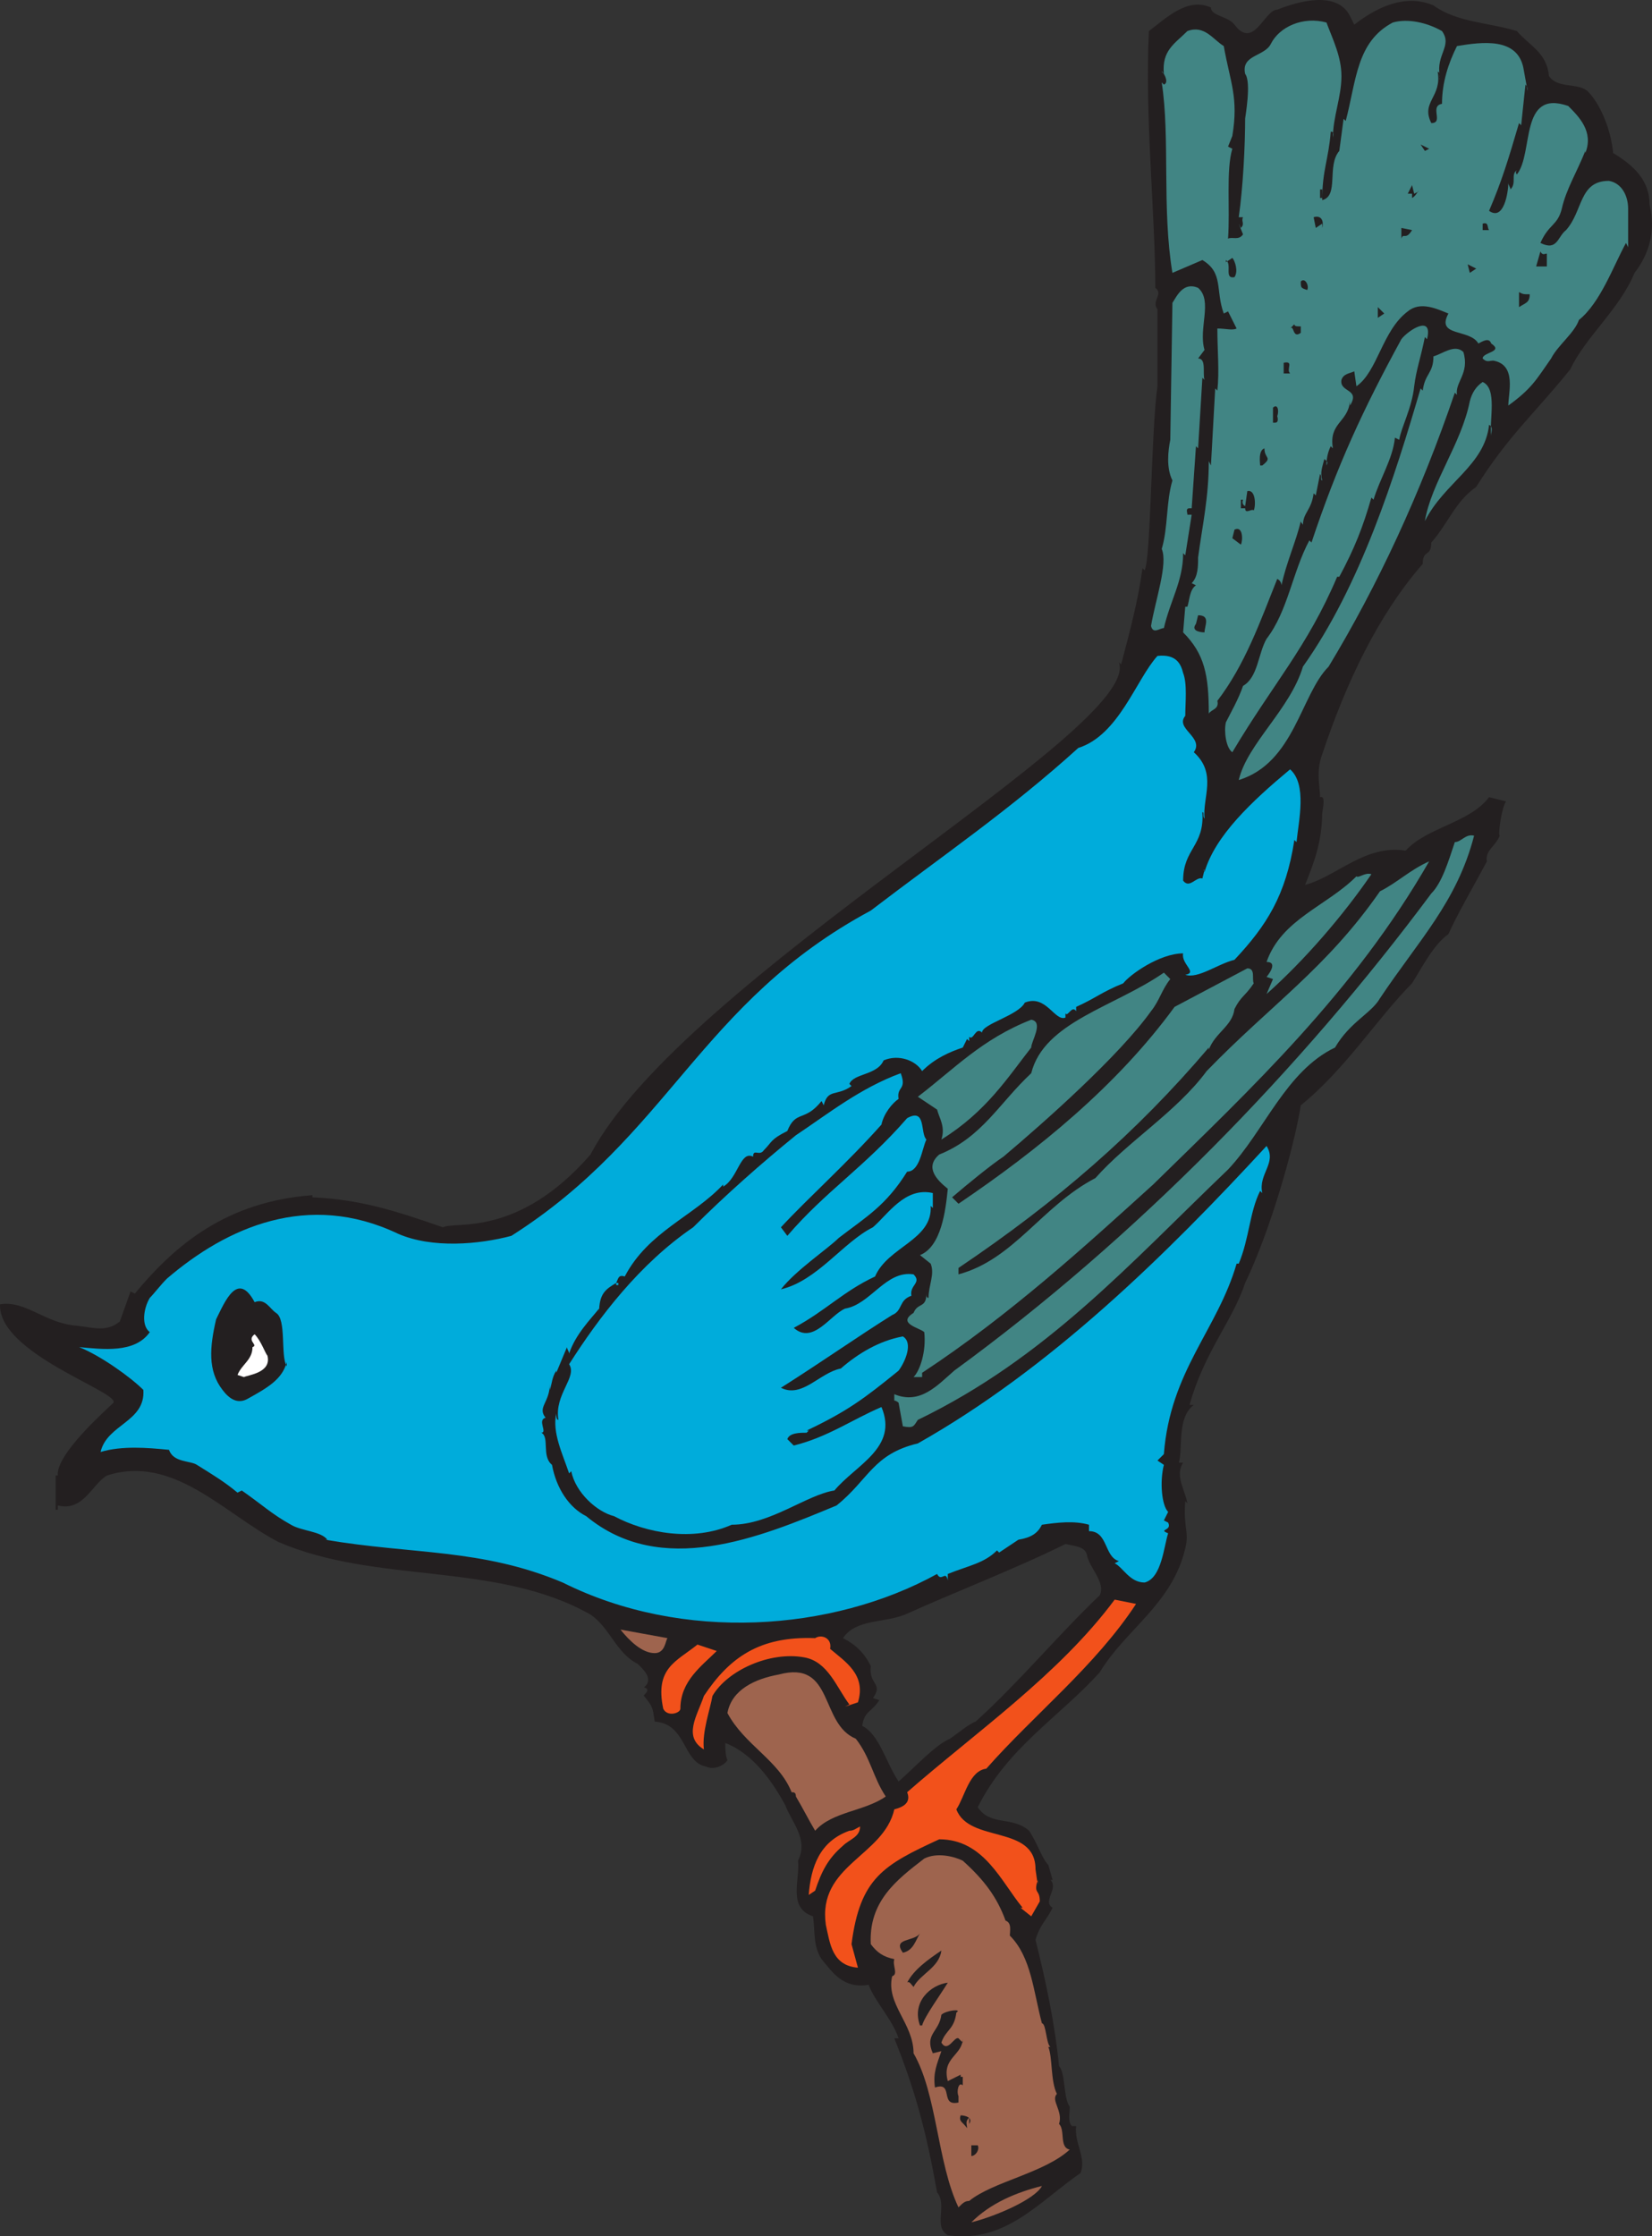 <svg xmlns="http://www.w3.org/2000/svg" width="579.129" height="783.782"><rect width="100%" height="100%" fill="#333333" stroke="none"/><path fill="#231f20" fill-rule="evenodd" d="m473.26 5.642 1.5 3c6.75-5.25 17.25-11.25 27.75-6.75 8.25 6 19.5 6 29.25 9 4.5 5.25 10.5 7.5 11.25 15.75 3 4.5 9.75 2.25 13.5 5.25 4.5 4.5 8.25 13.5 9 21.75 7.5 4.5 12.75 9.75 12.75 18 2.25 9 0 17.25-5.25 24-5.25 12.75-17.25 22.5-22.5 33.75-12 15-21.75 23.25-33 41.25-7.5 5.25-9.75 12.75-15.75 19.5 0 5.25-3 2.25-3 7.5-15.75 18-27 42-35.25 66.75-2.25 6-.75 11.25-.75 15 2.25-.75.75 4.5.75 6v-.75c0 10.5-3 18-6 25.5 11.25-3 21-14.25 35.25-12 7.5-8.25 22.5-9.75 29.25-18.75l6 1.5c-1.5 1.5-3 12-2.25 12-1.5 3.75-5.25 5.25-4.5 9-5.25 9.75-10.5 18.75-13.5 25.5-5.25 3.75-9 11.25-12.75 17.25-12 12-23.25 30-39 42.75-2.25 14.25-10.5 43.5-19.5 62.25-4.5 13.5-14.25 24-19.5 42.75h1.5c-6 4.5-3.75 15-5.25 20.25h1.5c-3 4.5.75 9.75 1.5 14.25l-.75-.75c-.75 9.75 1.5 10.5 0 16.5-4.5 19.5-21 28.5-30 43.5-14.25 15.75-32.25 26.25-42.75 47.25 4.5 6.75 12 3 18 8.25 3 4.5 4.5 9.75 6.75 12l1.5 5.25h-.75c3 3-3 7.5.75 9.75-2.25 4.5-4.5 6-6 11.25 3.75 15 6.75 29.25 8.25 44.25 2.25 2.25 1.5 11.25 3.75 14.25 0 2.25-.75 5.25.75 6.75h1.5c-.75 6 3.75 11.25 1.5 16.5-14.25 9.75-26.25 24.75-46.5 21.75-5.25-3 0-10.5-3.75-15-3.75-21-7.5-35.25-15-54h1.5c-2.25-6.75-8.25-12.75-10.5-18.75-9 1.5-12.75-4.5-16.5-9-3-4.5-2.25-9.75-3-15-9-3-4.5-12.75-5.25-19.5 3.75-7.5-2.25-13.5-4.5-19.5-4.5-8.25-11.25-18-21-21.75 0 1.5 0 4.5.75 6-.75 1.5-4.5 3.75-7.5 2.25-8.25-1.5-6.75-15-18-15.75-.75-5.25-.75-5.25-3.75-9-.75 0 3-2.25 0-3 3.75-3-.75-6.75-2.25-8.25-7.5-3.75-9.75-12.75-16.5-17.25-33-18.75-75-10.5-109.5-25.5-18.75-9.75-36.75-30.75-60-23.25-5.25 3-8.25 12.75-17.25 10.5v1.5h-.75v-12h.75c-.75-7.5 17.25-23.25 19.5-25.5 2.25-3.75-40.5-17.25-39.75-34.5 9-1.5 15.75 6.75 27 7.5 6 .75 10.5 2.25 15-1.5l3.75-10.5 1.5.75c14.25-17.25 32.25-32.25 62.25-34.5v.75c16.5.75 28.5 4.5 45.75 10.5 4.5-2.25 26.25 3.75 51.75-25.5 32.25-61.5 193.5-149.25 185.25-172.5l.75.75c3-11.25 6-22.5 7.5-33.75l.75.75c2.25-4.5 2.25-48.75 4.5-64.5v-27c-2.25-3 2.25-5.25-.75-7.5 0-25.5-3.75-60.75-2.25-90 6-4.5 13.5-12 21.75-8.25 0 3 6 3 8.25 6 6.75 9 10.5-5.25 15-5.25 7.5-3 21-6.75 25.5 2.25m-99.75 535.5c-16.5 8.25-39.75 17.25-56.25 24.75-7.5 3-17.25 1.5-21.75 8.25 4.5 2.25 7.5 5.25 9.75 9.75-.75 6.75 4.5 6 .75 11.25l2.25.75c-3 4.5-5.25 3.75-6 9 6 3 8.25 12.75 12.75 19.5 6-5.25 12.75-12.75 18-15 2.25-1.5 6.75-5.25 9-6 15-13.5 29.25-30.75 43.5-44.25 2.25-4.5-3.75-9.75-4.5-14.25-.75-3-4.5-3-7.5-3.75"/><path fill="#418584" fill-rule="evenodd" d="M470.26 26.642c0 7.5-3 14.25-3 21.75 0-.75.75-2.25-.75-2.25-.75 9.75-3 13.5-3 24 6-1.5 1.5-12 6-17.25l1.5-11.25.75.75c3.75-14.25 3.75-27.75 16.5-34.5 5.25-1.5 12 0 17.25 3 3.75 5.25-2.25 8.25-.75 15.75-.75 3.75.75-1.5-.75-1.5 1.5 9-6 10.5-2.25 18 4.5 0-.75-6 3.75-6.75 0-7.5 2.25-14.25 5.25-20.25 9-1.5 21-3 23.25 7.5l1.5 8.25c0-.75 0-1.5-.75-2.25l-1.5 14.25-.75-.75c-3.75 12.75-6 20.25-10.5 30.75 5.25 3.75 6.75-6.75 6.75-9.75 0 .75.75 1.5.75 2.25 2.25-2.25 0-5.25 2.25-6.75-.75.75 0 1.5 0 1.5 6-7.5.75-30 18-24 3.75 3.75 9 9 6 16.5v-.75c-3 7.5-6.75 13.5-8.25 20.25-1.5 6-4.5 5.25-7.5 12 6 3 6-2.25 9-4.5 6-6.75 4.5-17.25 15-17.25 4.5.75 6.75 5.25 6.75 9.75v13.5l-.75-1.5c-4.5 8.25-9 21-16.5 27-1.5 4.5-7.5 9-9.75 13.5-5.25 7.5-6.75 10.5-15 16.5 0-4.5 3-14.25-5.25-15.75-1.5 0-2.25.75-3.75-.75 0-2.25 7.5-2.25 3-5.25-.75-2.25-3-.75-4.5 0-3-5.25-15-2.25-10.5-10.5-3.75-1.5-9.75-4.5-14.25-.75-9 6.75-10.5 21-18 26.25l-.75-5.25c-1.5.75-3.75.75-4.5 3-.75 4.5 6.75 3 3 9v-1.5c-.75 7.5-7.5 7.5-6 16.5l-.75-.75c-.75 1.5-1.5 3.75-1.5 6.75.75-1.5 0-1.5-.75-2.25-.75 3-1.5 4.5-.75 7.5-.75 0 0-1.5-.75-2.25l-1.5 7.5-.75-.75c-.75 6-3.75 6.75-3.75 11.25 0-.75-.75-.75-.75-1.5-1.5 6.75-5.25 15-6.75 22.5 0 0 0-1.5-1.5-2.25-6 15-11.25 30-21 42.75.75 3-2.25 3-3 4.5 0-13.5-1.5-21-9-28.5l.75-9h.75c.75-2.25.75-6 3-7.5l-1.5-.75c2.25-2.25 2.25-6 2.25-9 1.5-11.25 3.75-21 3.75-33.75l.75 1.5 1.5-27 .75.75c.75-6.75 0-14.25 0-21.75 3 0 5.25.75 6.75 0l-3-6-1.5.75c-3-8.25 0-14.25-7.5-18.75l-10.5 4.5c-3.75-22.5-.75-47.25-3.75-66.75l.75.75c2.25-.75-.75-5.25-.75-4.5l.75.75c-.75-8.25 3.75-10.5 8.25-15 6-2.25 9 3 12.75 5.25 2.25 12.75 5.25 18 3 31.5l-1.5 3.75 1.5.75c-2.25 7.5-.75 21-1.5 31.5 1.5-.75 3.75.75 5.25-1.5l-1.5-3.75.75 1.5c1.5-1.5 0-2.25.75-3.75h-1.5c1.5-10.5 2.25-24.75 2.25-35.25v.75c0-.75 2.25-12.75 0-15.75-1.5-6.75 6.75-6 9-10.5 3-6 11.25-9.75 19.5-7.5 2.25 6 5.25 12 5.25 18.75"/><path fill="#231f20" fill-rule="evenodd" d="m499.51 52.892-1.5-2.25 3 1.5zm-2.25 14.25c0-.75-.75 1.5-2.25 2.25v-1.5h-1.5l1.5-3 .75 3 1.5-.75m-34.5-.75h.75v3h-.75v-3m.75 13.5v-1.5l-2.25 1.5-.75-3.75c2.25-.75 3.75.75 3 3.75m58.5.75h-2.25v-2.25c2.25-.75 1.5 1.5 2.25 2.25m-27 0c-2.25 3.75-3 .75-3.75 3v-3.75l3.75.75m47.25 8.25v4.5h-3.75l1.5-5.25c.75 1.5 1.5.75 2.25.75m-109.5 8.25c-3.75.75-.75-4.5-3-6v.75l2.25-1.5c.75.75 2.25 4.5.75 6.75m82.5-1.5-.75-3 3 1.5zm-57 6c-2.25-.75-2.25-.75-2.25-3 1.5-1.5 3 1.5 2.25 3"/><path fill="#418584" fill-rule="evenodd" d="m422.26 122.642-2.25 3c3 0 1.5 5.25 2.25 7.5l-.75-.75-1.5 24.75-.75-.75-1.5 21.75h-.75c-1.5 0-.75 1.5-.75 2.25h1.5l-2.25 14.25-.75-.75c0 9.75-4.5 16.5-6.75 26.25-1.5 0-3.75 2.25-4.5-.75 1.5-9 6-21.75 3.75-27 2.25-7.5 1.5-16.5 3.75-24-2.25-4.5-1.5-10.5-.75-14.25l.75-48c1.5-2.25 3.75-7.5 9-5.25 5.25 4.5 0 14.25 2.25 21.75"/><path fill="#231f20" fill-rule="evenodd" d="M536.26 103.142c0 3-1.5 3-3.75 4.5v-5.25c1.5.75 1.5.75 3.75.75m-53.25 8.25v-3.75l2.25 2.25zm-27 3v2.25c-3 2.25-2.25-3-3.75-1.5l1.5-1.5c0 .75.75.75 2.25.75"/><path fill="#418584" fill-rule="evenodd" d="m500.26 118.892-.75-.75c-1.5 7.5-3 11.25-3.75 17.25-.75 7.5-4.5 14.25-5.25 18.75l-1.5-.75c-.75 7.5-5.25 14.25-7.5 21.75l-.75-.75c-3 10.5-6 18-11.25 27.75h-.75c-10.5 24.75-22.5 37.5-36.75 61.5-2.25-1.5-3-7.5-2.25-10.5 1.5-3 4.5-8.25 6-12.75 5.25-3 5.25-11.25 8.25-16.5 7.5-9.75 9-23.25 15-34.5l.75.75c9-27 18-46.5 31.5-71.25 2.25-3 11.25-9 9 0"/><path fill="#418584" fill-rule="evenodd" d="m510.76 138.392-.75-.75c-12 35.25-27 67.5-44.25 96-9.75 9.75-12 33.75-31.5 39.75 3-12.75 18-24.75 22.5-39.75 20.25-28.5 32.25-66.75 41.25-97.5l.75.75c.75-6 3.75-6 3.75-12 3-.75 7.5-4.5 10.5-1.5 2.25 7.5-3 10.5-2.25 15"/><path fill="#231f20" fill-rule="evenodd" d="M452.26 130.892h-2.25v-3.75c3.75-.75.75 2.25 2.25 3.75"/><path fill="#418584" fill-rule="evenodd" d="M522.76 152.642c0-1.5.75-3-.75-3.75-1.5 14.25-15.75 20.25-22.5 33.75 2.25-13.5 12.75-27 15.75-42 .75-3 2.25-5.25 4.5-6.75 5.25 2.25 2.25 13.5 3 18.75"/><path fill="#231f20" fill-rule="evenodd" d="M447.76 145.892s.75 2.25-.75 2.25h-.75v-5.25c1.5-1.5 2.25.75 1.5 3m-5.25 17.25h-.75c0-.75-.75-5.25 1.5-6 0 3.75 3 3-.75 6m-3 15.75c-.75-.75-3 1.5-3-.75h-1.5v-3h.75s-.75 1.5.75 2.25l.75-5.25c3-.75 3 5.25 2.25 6.75m-4.5 12-3-2.25.75-3c3-1.5 3 3.75 2.25 5.25m-12.75 30.75s-5.25 0-3-3l.75-3c4.5 0 2.25 3.75 2.25 6"/><path fill="#00acdb" fill-rule="evenodd" d="M414.76 235.892c1.5 3.75.75 10.5.75 15-3.75 4.5 6.75 7.5 3 12.75 8.25 7.5 3 15.75 3.75 23.25-.75-.75 0-2.25-.75-2.25.75 12-6.75 12.75-6.75 24 2.25 3 4.5-1.5 6.75-.75l.75-3c-.75 0 0 0 0 .75 3.75-12.75 16.5-24.75 30-36 6 5.25 3 18 2.25 25.5l-.75-.75c-3 19.5-9.75 30-21 42-6 1.5-12.75 6.75-17.25 5.25 4.5-.75-1.5-3.75-.75-7.5-8.25 0-18.75 7.5-21 10.5-7.5 3-9.75 5.25-16.5 8.25v1.5c-1.5-2.25-3 2.25-3.75.75v1.5c-3.75 1.5-6.75-8.25-14.25-5.25-2.25 4.5-15 7.5-15 10.5-2.25-2.25-3 3-4.5 1.5v1.5l-.75-.75-1.5 3c-4.5 1.5-9.75 3.75-14.25 8.25-2.25-3.75-8.25-6-13.5-3.75-2.25 5.25-10.5 4.5-12 8.25l.75.75c-5.25 3.75-8.25.75-9.75 6.75l-.75-1.5c-6 7.5-9 3-12 10.5-6 3-5.25 3.75-8.25 6.75-1.5 2.25-3.75-.75-3.75 2.25-4.5-2.25-5.25 7.5-10.5 10.5v-.75c-10.5 11.25-26.25 16.5-34.5 32.25-2.25-.75-2.25.75-3 2.25h.75v.75h-.75v-.75c-3.75 2.25-6 3.75-6 10.5v-1.5c-3 3.75-8.25 9-10.5 15.75 0-.75-.75-1.5-.75-2.25l-3.75 9v-.75c-1.5 2.25-1.5 4.5-2.25 6.75v-2.25c0 6.75-4.5 8.25-1.5 12-3 .75.75 5.25-1.5 5.25 3 1.5 0 8.25 3.75 11.25 1.5 8.25 6 15 12 18 26.25 21.75 60.75 7.5 87.75-3.75 11.25-9 12.75-18 28.5-21.75 46.5-26.25 87-66 122.25-104.25 3.75 6-3 9.75-1.5 16.5l-.75-.75c-3.75 7.5-3.75 16.5-7.5 25.5h-.75c-6.75 23.25-23.25 37.5-25.5 66.75l-2.25 2.25 2.25 1.5c-1.5 6-.75 14.25 1.5 16.5l-1.5 3 1.5.75c1.5 3-3.75 2.25 0 3.75-1.5 4.5-2.25 15.75-8.25 17.25-5.25 0-7.5-5.25-10.5-6.75l1.5-.75c-5.25-1.5-3.75-10.5-10.5-10.5v-2.25c-5.25-1.5-11.25-.75-16.5 0-1.5 3-3.75 4.5-8.25 5.25l-6.75 4.5-.75-.75c-4.5 4.5-9.75 5.25-17.25 8.25v2.25c-.75-3.75-2.25.75-3.75-2.25-36.75 20.25-89.25 24-131.25 3-28.5-12-52.5-9.75-83.25-15h.75c-2.25-3-9-3-12.75-5.25-6.75-3.75-9.75-6.75-17.25-12l-1.5.75c-4.5-3.75-8.25-6-14.25-9.75-2.25-1.5-8.25-.75-9.75-5.25-7.5-.75-16.5-1.5-24 .75 2.25-9.75 15.75-10.5 15-21.75-4.5-4.5-15-12-22.5-15 8.25.75 19.5 2.25 24.75-5.25-3-2.25-2.25-8.25 0-12 1.5-1.5 3.75-4.5 6-6.75 21-18 49.5-30.75 81-15.75 12 5.25 28.5 3.75 39.75.75 55.5-35.25 66-81.75 126-114 25.5-19.5 48.75-35.25 72.75-57 14.25-4.5 20.25-24 27.75-32.25 6.75-.75 8.25 3 9 6"/><path fill="#418584" fill-rule="evenodd" d="M516.76 292.892c-6 23.25-19.5 36.75-33 57-3 5.25-10.5 8.25-15.75 17.25-17.25 8.25-24.75 29.25-37.5 42.75-34.5 33-63.75 66-108.75 87.75-1.5 2.25-1.5 3-5.25 2.25l-1.5-8.25s-.75-.75-1.5-.75v-2.25c9 3.75 15-3 21-8.25 63.75-46.5 121.5-105.75 167.25-167.25 3.75-3.75 6-11.25 8.25-18 2.25 0 3.75-3 6.75-2.25"/><path fill="#418584" fill-rule="evenodd" d="M501.01 301.892c-26.25 45.75-62.25 79.5-96.75 113.25-24 21.75-50.25 45.75-81 66v1.5h-3c2.25-2.25 4.5-9 3.75-15.75-1.5-1.5-9.75-3-3.75-6.75 1.5-3.75 4.5-1.5 4.5-6.75 0 .75 0 1.5.75 1.5 0-4.5 2.25-8.25.75-12l-3.75-3c7.5-3 9-15.75 9.75-23.25-3.75-3-8.25-7.5-3-12 15-6 21-18 32.25-28.5 4.5-18 29.25-23.25 46.5-35.25l2.25 2.25c-3 3.75-3.75 7.5-6.75 11.25-11.25 15.75-37.5 39-51.75 51-4.5 3-12.75 9.75-18 14.25l2.25 2.25c27.75-18.75 55.5-41.25 75.75-69l25.5-13.5c3 0 1.5 3.75 2.25 5.25-3 4.5-4.5 4.5-6.75 9-.75 6-6.75 8.25-9 14.25v-.75c-25.5 30-53.25 54-87.75 77.25v2.25c19.5-5.25 29.25-24 48-33.75 11.25-12.75 28.5-23.25 39-37.5 22.5-23.25 42-36 60.75-63 6-3 10.5-7.5 17.25-10.5"/><path fill="#418584" fill-rule="evenodd" d="M480.76 306.392c-9.75 14.25-23.25 30-36.75 42l2.25-5.25-2.25-.75s4.5-5.25 0-5.25c5.25-15 21-19.5 31.5-30 .75.75 3-1.5 5.25-.75m-119.25 60.75c-8.25 10.5-15.75 22.5-31.5 32.25 1.5-4.5-.75-7.5-1.5-10.5l-6.75-4.5c12.75-9.75 22.5-20.25 39.75-27 4.5.75 0 7.5 0 9.75"/><path fill="#00acdb" fill-rule="evenodd" d="M315.01 385.142c-2.25 1.5-5.25 5.25-6 9-12 13.5-25.5 25.5-35.25 36l2.25 3c13.5-15.75 27-24 42-41.25 6.75-3.75 4.5 5.25 6.75 7.5-1.5 3-2.25 11.25-6.75 11.25-7.5 12-14.25 15.75-24 23.25-3.75 3.75-15 11.25-20.25 18 12.75-3 21.75-16.5 32.25-21.75 5.25-4.5 11.25-14.25 21-12v5.25l-.75-.75c.75 12-15 14.25-19.5 24.75-11.25 5.25-17.25 12-28.5 18 6.75 6 12.75-4.5 18-6.75 9-1.5 14.25-13.5 24-12 3 3-1.5 3.75-.75 7.5-4.5 1.5-3 5.25-6.75 6.75-12 7.5-24.75 16.5-39 25.5 7.5 3.75 13.5-5.25 21-6.75 6-5.25 13.5-9.75 21.75-11.25 3.75 2.25.75 9-1.5 12-12 9.75-18 14.25-32.25 21h.75l-.75.75c-2.25 0-6 0-6.75 2.25l2.25 2.25c12-3 20.25-9 30.75-13.5 6 14.25-9 20.25-16.5 29.25-9.75 1.5-22.5 12-36 12-13.5 6-30 3-41.25-3-6-1.5-13.5-8.25-15-15.75l-.75.75c-2.25-6.75-6-14.25-4.5-21 0 .75 0 2.25.75 2.25-1.5-9 6.75-15 3.75-19.5 10.5-16.5 24.75-35.25 43.5-48 11.25-11.25 24-22.5 36-32.25 11.25-7.5 22.5-16.5 36.75-21.75 2.25 6-1.5 4.5-.75 9"/><path fill="#231f20" fill-rule="evenodd" d="M89.26 456.392c3.75-1.5 5.25 2.25 7.5 3.75 3.75 2.25 1.5 15 3.75 18.75v-1.5c-1.5 6-6.75 9-13.5 12.75-3.75 2.25-6.75 0-9-3-5.25-6.75-4.5-15-2.25-24.75 3-6 7.5-17.25 13.5-6"/><path fill="#fff" fill-rule="evenodd" d="M93.76 475.142c1.5 6-6.75 6.75-8.25 7.5l-2.25-.75c1.5-3.75 5.25-5.25 5.25-9.75 2.25-.75-2.25-2.25.75-4.5 2.25 2.25 3.75 6.75 4.5 7.5"/><path fill="#f2511b" fill-rule="evenodd" d="M398.26 562.142c-14.25 21.75-36 39-52.5 57.75-6 .75-7.5 9.75-10.5 14.25 4.5 12 27.75 5.25 27.75 21l.75 5.25v-1.5c-1.5 5.25.75 3 .75 7.5l-3 5.25-3.75-3h.75c-7.5-9-13.5-24-29.25-24-19.5 9-27.75 13.5-30.75 36.75l2.25 8.25c-9-.75-9.75-8.25-11.25-15-3-21 20.25-24 24-40.5 3-.75 6-2.25 4.5-6 24-21 53.25-41.25 72.75-67.5l7.5 1.5"/><path fill="#9e644e" fill-rule="evenodd" d="M234.01 574.142c-.75.75-.75 5.25-4.5 5.25-4.5 0-9-4.5-12-8.25l16.5 3"/><path fill="#f2511b" fill-rule="evenodd" d="M291.01 577.892c5.25 4.5 12.75 9 9.75 18.75l-4.5 1.5 1.5-.75c-4.5-6-7.5-15-15.75-16.5-12-2.25-27 4.5-32.25 13.5-.75 4.5-3.75 12.75-3 18.75-7.5-4.5-2.25-12 0-18.75 9-13.5 19.5-21 39-20.25 2.25-1.5 6 0 5.25 3.75m-39.75.75c-5.25 5.25-12.75 10.5-12.75 20.25 0 1.5-4.5 3-6 0-3-14.25 4.5-16.5 12-22.5l6.75 2.25"/><path fill="#9e644e" fill-rule="evenodd" d="M300.01 609.392c5.25 6.75 6 13.5 10.5 20.25-7.5 5.25-18.75 5.25-24.75 12-2.25-3.75-4.5-8.25-6.75-12 0-1.5-.75-1.5-1.5-1.5-4.5-11.25-16.5-16.5-22.5-27.75 1.5-8.25 9.75-12 18-13.5 19.5-5.25 14.25 17.25 27 22.5"/><path fill="#f2511b" fill-rule="evenodd" d="M301.51 640.142c0 3.75-3.75 4.5-6 6.75-5.25 4.5-7.5 9-9.75 15.75l-2.25 1.5c.75-9.75 3.75-18.75 14.25-22.5 1.5 0 2.25-.75 3.75-1.5"/><path fill="#9e644e" fill-rule="evenodd" d="M354.01 678.392c7.5 7.5 8.25 19.5 11.25 30.75 1.5 0 1.5 7.5 3 8.25h-.75c1.5 3.75.75 12 3 16.5-2.25 2.25 2.25 6 .75 10.5 2.25 2.25 0 8.25 3.75 9-9 8.25-27 11.25-35.25 18-1.5 0-2.25.75-3.75 2.25-7.5-15.75-7.5-39.75-15.75-54 0-10.5-9.75-17.25-7.5-27 2.25-.75 0-3.75.75-6-3.75-.75-6-2.25-8.25-5.25-.75-15 9-22.5 18.75-30 4.5-2.25 10.5-.75 13.5.75 7.5 6.75 12 12.75 15 21 2.25.75 1.5 3.75 1.5 5.25"/><path fill="#231f20" fill-rule="evenodd" d="M316.51 684.392c-3.75-5.25 3.75-3.75 6-6.75-1.5 2.25-2.25 6-6 6.75m3.75 12c-.75-.75-1.5-2.25-2.25-1.5 2.25-4.5 7.5-8.25 12-11.25-.75 6-7.5 8.25-9.75 12.75m12-1.5c-2.25 3.75-8.25 12-9 15h-.75c-3-8.25 3.75-14.25 9.75-15m-2.25 21c2.25 3.75 4.5-2.25 6-1.5l1.5 1.5v-1.5c0 6-7.5 6.75-5.25 15l4.5-2.25v.75h.75v3c-1.5-1.5-2.25 2.25-1.5 3.75v2.25c-6.75 1.5-1.5-7.5-8.25-5.25-.75-5.25.75-8.25 2.25-12.75l-3 .75c-3-6.75 2.25-7.5 3-13.5 1.5-1.5 7.5-2.25 5.25-.75-.75 6-3.75 6-5.25 10.5m9.75 28.5v-2.25c-1.5 1.5-.75 2.25-.75 3.75-1.5-2.25-3-2.25-2.25-4.5 1.5 0 4.5.75 3 3m3 7.5c.75 1.5-.75 3.75-2.25 3.75v-3.75h2.25"/><path fill="#9e644e" fill-rule="evenodd" d="M340.51 778.892c6.75-6.75 15.75-10.5 24.75-12.75-2.25 4.5-15.75 10.5-24.75 12.75"/></svg>
